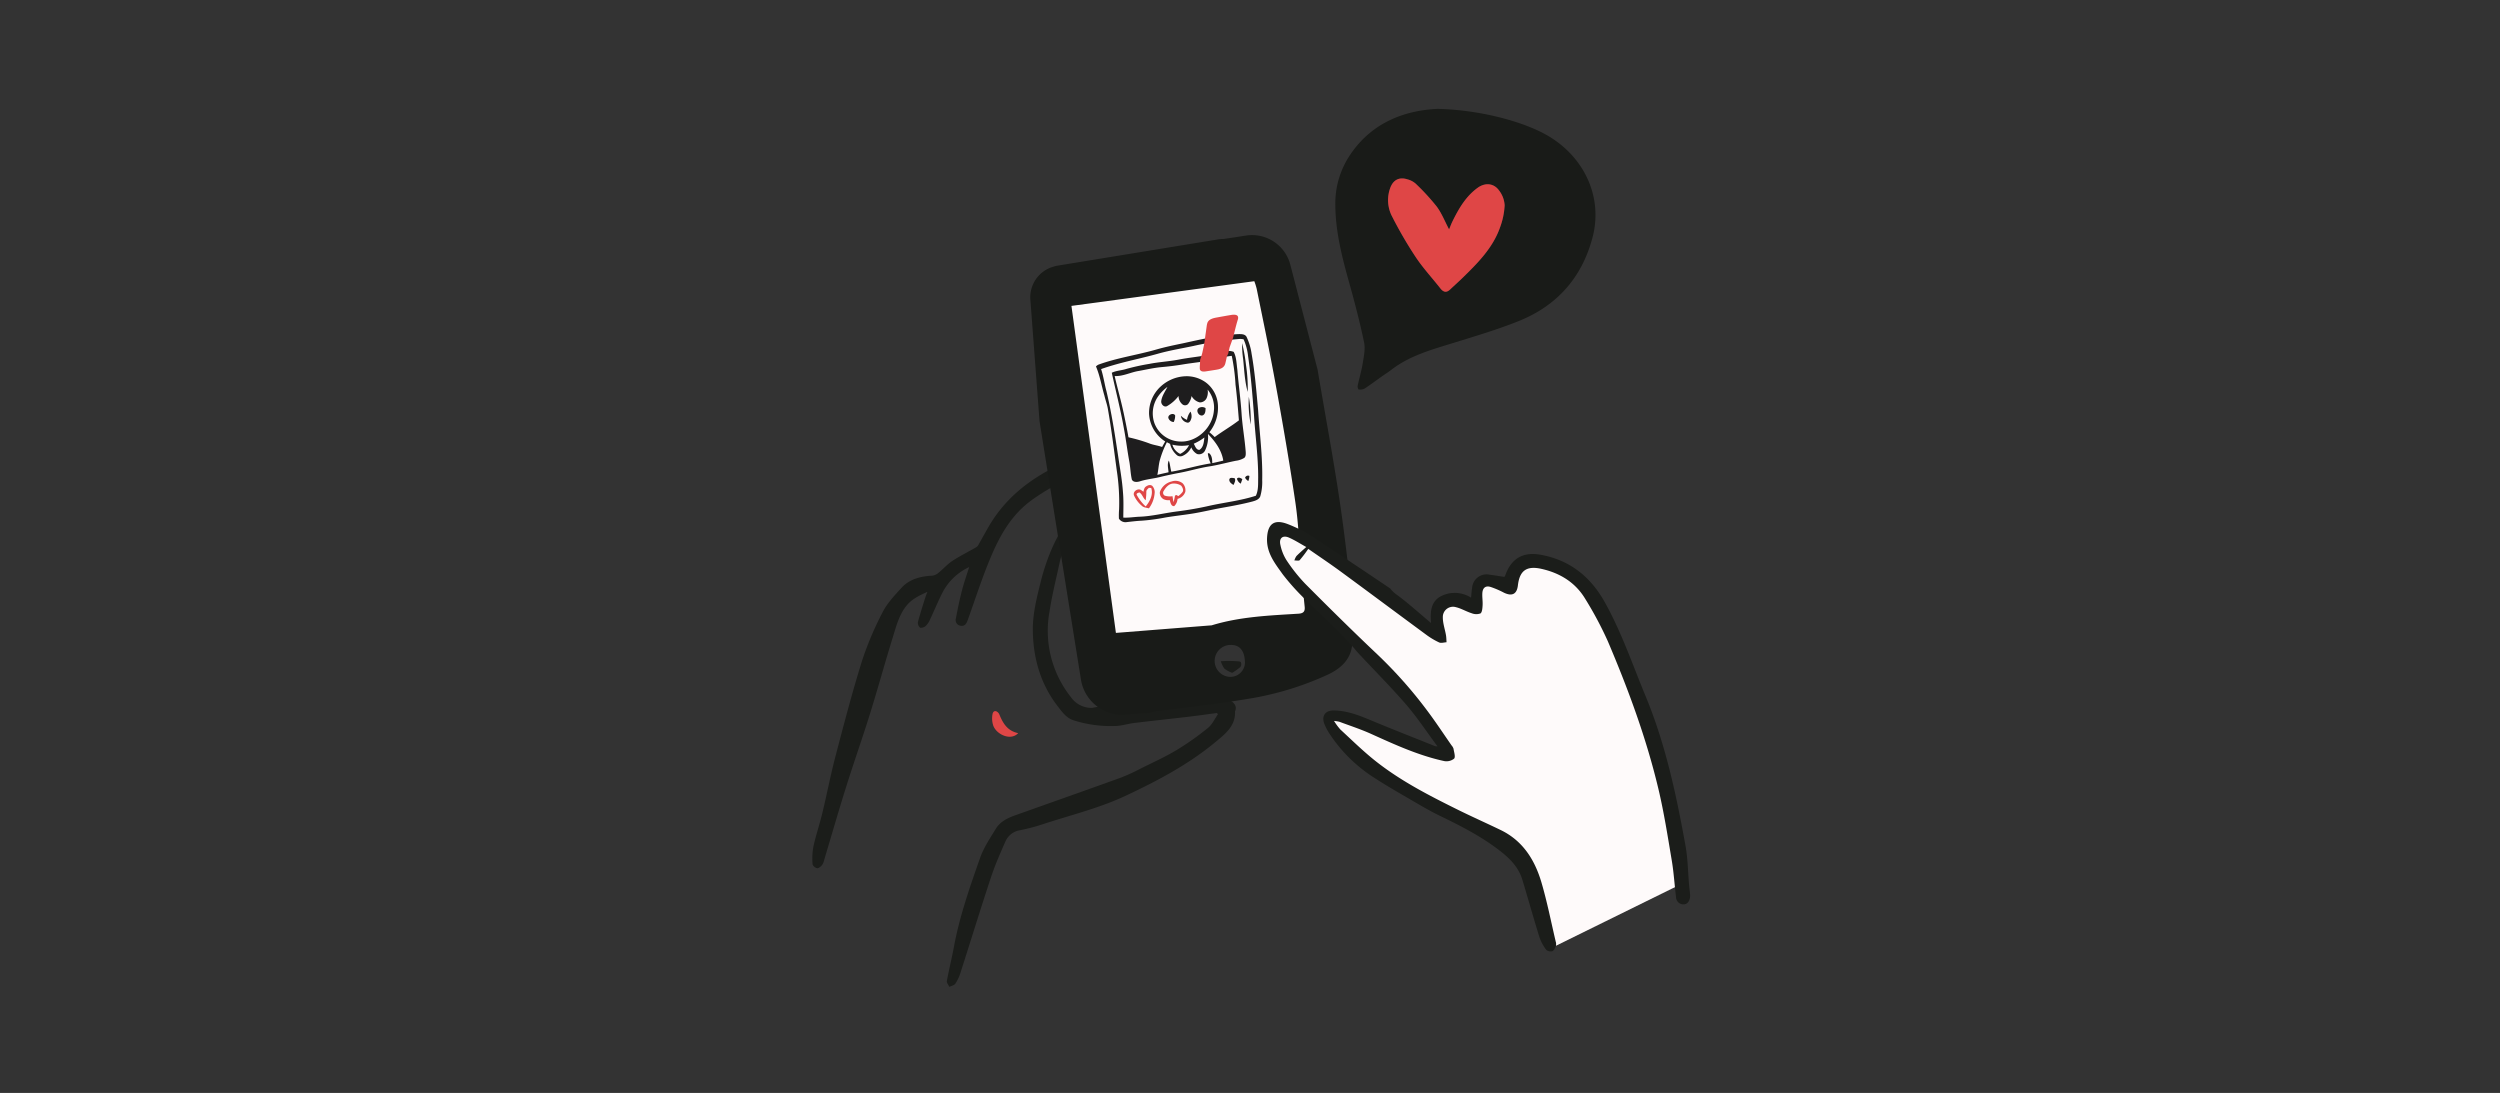 <svg viewBox="0 0 764 334" height="334" width="764" xmlns="http://www.w3.org/2000/svg">
  <rect x="0" y="0" width="764" height="334" fill="#333333" stroke="none"/>
  <g transform="translate(-1730 -1806)" data-name="组 29" id="组_29">
    <g transform="translate(1978.266 1839.269)" data-name="组 24" id="组_24">
      <path fill="#fefafa" transform="translate(-288.029 29.093)" d="M410.663,120.477c-.014-.042-.009-.056.014-.009,0,0-.009,0-.014.009" data-name="路径 236" id="路径_236"></path>
      <path fill="#fefafa" transform="translate(-288.029 29.093)" d="M410.677,120.468c-.005,0-.009,0-.014.009-.014-.041-.01-.055.014-.009" data-name="路径 237" id="路径_237"></path>
      <path fill="#191b18" transform="translate(-280.796 0)" d="M505.3,8.061c11.4,6.544,17.124,18.9,13.934,31.137-3.211,12.32-10.87,20.965-22.635,25.673-6.444,2.579-13.133,4.561-19.773,6.618-6.7,2.076-13.486,3.892-19.168,8.3-.9.7-1.88,1.3-2.812,1.959-1.773,1.256-3.507,2.571-5.328,3.754a3.2,3.2,0,0,1-1.808.25c-.122-.007-.354-.776-.277-1.14.5-2.333,1.191-4.631,1.567-6.981.331-2.075.81-4.3.392-6.288-1.27-6.049-2.816-12.049-4.489-18-2.23-7.93-4.278-15.88-4.3-24.181a26.54,26.54,0,0,1,4.522-15.1C452.2,3.493,462.856.41,471.906,0,485.353.338,498.3,4.044,505.3,8.061M471.592,29.851a68.007,68.007,0,0,0-6.466-7.028,6.1,6.1,0,0,0-2.433-1.27c-2.53-.817-4.382.1-5.309,2.61a10.794,10.794,0,0,0,.642,8.868,125.112,125.112,0,0,0,7.2,12.354c2.229,3.327,4.985,6.3,7.468,9.459.918,1.168,1.835,1.449,2.985.363,1.338-1.265,2.717-2.488,4.033-3.777,4.522-4.429,8.989-8.937,11.179-15.056a22.585,22.585,0,0,0,1.46-6.928,8.2,8.2,0,0,0-1.742-4.559c-1.615-2.22-4.259-2.39-6.5-.77-3.6,2.6-5.747,6.308-7.663,10.18-.407.824-.721,1.695-1.074,2.534-1.29-2.442-2.244-4.925-3.776-6.979" data-name="路径 238" id="路径_238"></path>
      <path fill="#df4646" transform="translate(-277.66 4.137)" d="M472.232,32.693c-1.289-2.442-2.243-4.925-3.776-6.979a68.014,68.014,0,0,0-6.466-7.028,6.1,6.1,0,0,0-2.433-1.27c-2.53-.817-4.382.1-5.309,2.609a10.8,10.8,0,0,0,.642,8.87,125.025,125.025,0,0,0,7.2,12.354c2.227,3.327,4.984,6.3,7.467,9.459.918,1.168,1.835,1.448,2.985.363,1.34-1.265,2.717-2.489,4.033-3.777,4.522-4.429,8.989-8.937,11.179-15.058a22.571,22.571,0,0,0,1.46-6.927,8.186,8.186,0,0,0-1.742-4.559c-1.615-2.22-4.259-2.39-6.5-.771-3.6,2.6-5.748,6.31-7.663,10.181-.408.824-.721,1.693-1.075,2.534" data-name="路径 239" id="路径_239"></path>
      <path fill="#df4646" transform="translate(-301.201 35.809)" d="M364.092,154.969c-2.28,2.456-6.63.416-7.615-2.3a6.992,6.992,0,0,1-.23-3.5c.215-1.163,1.18-1.217,1.9-.251a2.062,2.062,0,0,1,.23.437c1.071,2.617,2.446,4.945,5.715,5.613" data-name="路径 240" id="路径_240"></path>
      <path fill="#1b1d1a" transform="translate(-311.887 20.356)" d="M397.247,162.709a7.693,7.693,0,0,1-6.356-3.289,32.589,32.589,0,0,1-6.547-26.093c.771-5.1,2.063-10.129,3.134-15.185,0,0,4.3-20.552,24.347-22.9,9.973-1.17,11.011-4.323,9.541-7.2-.134-.05-.279-.083-.4-.137a38.243,38.243,0,0,0-4.635-2.121,40.322,40.322,0,0,0-26.3,1.491c-9.006,3.763-17.073,9.226-22.708,17.541-1.664,2.458-3.006,5.134-4.507,7.7a2.722,2.722,0,0,1-.75,1.026c-2.459,1.434-5.028,2.692-7.4,4.245-1.542,1.008-2.786,2.461-4.231,3.629a3.632,3.632,0,0,1-1.891.883c-3.587.19-6.964,1.007-9.446,3.738-2.1,2.311-4.345,4.668-5.736,7.407A97.9,97.9,0,0,0,327,148.506c-2.979,9.57-5.51,19.283-8.055,28.982-1.495,5.7-2.6,11.494-3.984,17.222-.839,3.478-1.994,6.881-2.767,10.371a20.7,20.7,0,0,0-.25,5.387c.022.462.884,1.183,1.413,1.234.487.046,1.155-.561,1.538-1.043a5.011,5.011,0,0,0,.651-1.684c2.214-7.374,4.341-14.775,6.649-22.118,2.36-7.508,4.986-14.932,7.326-22.446,2.422-7.775,4.566-15.635,6.981-23.411,1.054-3.393,1.923-6.915,4.321-9.743,1.6-1.885,3.71-2.867,6.216-4.02-.314.823-.471,1.175-.584,1.538-.8,2.571-1.649,5.13-2.323,7.734a1.914,1.914,0,0,0,.715,1.713,2.27,2.27,0,0,0,1.789-.664,6.142,6.142,0,0,0,1.237-1.936c1.336-2.836,2.523-5.747,3.963-8.527a17.636,17.636,0,0,1,7.962-7.432c-.81,2.6-1.62,4.883-2.217,7.216-.718,2.8-1.307,5.639-1.836,8.482a1.734,1.734,0,0,0,1.437,2.241c1.341.226,1.809-.715,2.189-1.77,2.333-6.467,4.417-13.04,7.1-19.36,2.774-6.542,6.177-12.624,12.227-17.11a67.3,67.3,0,0,1,19.389-9.718,26.326,26.326,0,0,1,15.2-.364,8.248,8.248,0,0,1,2.158,1.441c-.659.555-1.234,1.355-1.994,1.619a40.757,40.757,0,0,1-6.2,1.708c-8.41,1.49-14.242,6.322-18.715,13.429a50.834,50.834,0,0,0-4.119,8.121,66.265,66.265,0,0,0-2.76,8.6c-1.2,4.784-2.441,9.741-2.406,14.612.061,8.362,2.212,16.341,7.457,23.2,1.425,1.862,2.781,3.824,5.114,4.533a37.754,37.754,0,0,0,12.9,1.69c1.854-.093,3.675-.694,5.529-.917,5.638-.685,11.287-1.28,16.927-1.946,2.781-.329,5.553-.734,8.33-1.1.106.123.212.245.319.366-1,1.415-1.743,3.142-3.041,4.185a85.34,85.34,0,0,1-9.564,6.757c-3.485,2.087-7.213,3.776-10.86,5.59a59.339,59.339,0,0,1-6.148,2.832c-10.763,3.892-21.561,7.694-32.345,11.53-2.327.828-4.57,1.912-5.89,4.064-1.777,2.9-3.731,5.8-4.845,8.964-3.141,8.933-6.287,17.885-8.009,27.248-.638,3.468-1.51,6.891-2.148,10.357-.1.534.489,1.194.761,1.8.626-.314,1.481-.471,1.828-.976a12.657,12.657,0,0,0,1.556-3.271c3.113-9.7,6.1-19.447,9.3-29.12,1.255-3.8,2.877-7.483,4.491-11.149a5.878,5.878,0,0,1,4.447-3.358,58.408,58.408,0,0,0,6.4-1.653c8.613-2.872,17.48-4.953,25.769-8.836,9.769-4.575,19.252-9.575,27.589-16.5,2.965-2.463,6.127-4.882,5.931-9.355,0,0,6.069-10.3-43.79-1.026" data-name="路径 241" id="路径_241"></path>
      <path fill="#fefafa" transform="translate(-296.952 9.509)" d="M374.622,47.094l60.5-7.727L453.829,141.69l-5.431,7.36-59.292,7.124L379.3,117.1l-5.582-62.612Z" data-name="路径 242" id="路径_242"></path>
      <path fill="#1b1d1a" transform="translate(-287.606 32.825)" d="M415.889,139.531a9.31,9.31,0,0,1-2.392-1.307,8.74,8.74,0,0,1-1.089-2.245c.714-.032,1.428-.092,2.142-.092.863,0,1.728.021,2.589.084.492.036,1.224.022,1.4.308a1.514,1.514,0,0,1-.125,1.46,20.3,20.3,0,0,1-2.524,1.792" data-name="路径 243" id="路径_243"></path>
      <path fill="#191b18" transform="translate(-298.932 7.505)" d="M394.856,177.62l4.6-.436c2.645.117,3.622-.6,5.534-.724.181-.011.363,0,.541-.026,8.811-1.183,17.659-2.144,26.42-3.617a93.31,93.31,0,0,0,24.574-7.463c3.681-1.741,6.589-4.291,7.267-8.353a40.062,40.062,0,0,0,.407-10.619c-1.209-11.6-2.5-23.2-4.227-34.729-1.969-13.18-4.447-26.283-6.642-39.429l-8.346-32.11A12.082,12.082,0,0,0,431.4,31.22c-2.55.4-5.013.782-6.786,1.032a10.569,10.569,0,0,0-2.1.2l-.494.081-4.63.756-43.909,7.181-.847.236a9.719,9.719,0,0,0-7.086,10.1l2.8,37.152L381,166.894a12.811,12.811,0,0,0,13.86,10.726m36.261-15.784a4.448,4.448,0,0,1-4.684,4.237,4.883,4.883,0,1,1,.785-9.733c2.6.107,3.882,2.181,3.9,5.5M433.98,45.16a18.888,18.888,0,0,1,.733,2.344c1.78,8.784,3.627,17.557,5.27,26.366l1.074,5.84c1.975,11.03,3.871,22.077,5.49,33.163.962,6.6,1.184,13.3,1.753,19.951.339,3.953.674,7.908,1.075,11.856.151,1.5-.488,2-1.9,2.09-8.926.554-17.883.9-26.528,3.558L420,150.4l-28.313,2.239L378.1,52.707l55.88-7.546" data-name="路径 244" id="路径_244"></path>
      <path fill="#fefafa" transform="translate(-284.453 24.992)" d="M550.321,211.733l-38.647,19.036-5.186-13.642-7.19-15.21-22.125-12.445-25.166-14.242-8.158-10.51-1.244-3.243.552-1.285L475.1,172.325l2.766-1.521-21.156-27.083-22.262-20.9-8.3-11.2-.69-7.328.69-.831h1.66L464.453,126l12.167,10.233-1.106-9.127,1.106-1.659s5.67-.416,6.085-.277,4.425,2.212,4.425,2.212l1.936-8.85,7.6,1.521,5.256-6.223,8.849.415,11.754,7.191,16.593,39.408,7.19,23.506,4.7,23.922Z" data-name="路径 245" id="路径_245"></path>
      <path fill="#1b1d1a" transform="translate(-284.857 24.567)" d="M552.8,212.876c-.365-4.118-.4-8.294-1.136-12.345-2.8-15.506-6.077-30.891-12.146-45.548-4.021-9.71-7.406-19.694-12.569-28.9-4.338-7.737-10.7-12.8-19.56-14.39-5.4-.973-9.016,1.2-10.8,6.354a1.671,1.671,0,0,1-.258.411c-1.6-.238-3.063-.479-4.537-.674a4.428,4.428,0,0,0-5.311,3.908c-.173.961-.211,1.946-.333,3.118a9.29,9.29,0,0,0-8.974-.56c-3.312,1.589-3.555,4.822-3.267,8.3-3.753-3.126-7.091-6.2-10.743-8.842a8.234,8.234,0,0,1-1.794-1.8l-.015.037s-18.153-12.254-26.07-17.3c.03.034.058.068.088.1l-.091.1c-.029-.034-.081-.068-.081-.1s.053-.067.083-.1c-.1-.065-.2-.123-.305-.186-1.711-.761-3.325-1.563-5-2.188-4.046-1.506-5.99.029-6.183,4.327-.2,4.558,2.463,7.8,4.809,11.1a70.113,70.113,0,0,0,6.973,7.74c.159.165.294.327.427.488h.006s11.758,10.88,15.143,15.262c5.022,5.423,10.27,10.648,15.1,16.233,3.45,3.988,6.365,8.44,9.633,12.836a3.534,3.534,0,0,1-.744-.071c-6.585-2.638-13.2-5.221-19.742-7.955-3.635-1.518-7.269-2.921-11.27-2.952-2.46-.02-3.7,1.615-2.888,3.935a17.472,17.472,0,0,0,1.951,3.624,45.7,45.7,0,0,0,13.732,13.244c3.419,2.221,6.964,4.25,10.491,6.3,3,1.742,5.982,3.533,9.1,5.044,6.662,3.228,13.236,6.565,19.06,11.222,2.823,2.258,5.174,4.835,6.239,8.347,1.773,5.843,3.411,11.728,5.223,17.558a14,14,0,0,0,2.065,3.866,2.031,2.031,0,0,0,1.89.427c.51-.207.842-1.032,1.084-1.65a2.379,2.379,0,0,0-.067-1.306c-1.412-6-2.6-12.065-4.332-17.974-2.025-6.918-5.676-12.81-12.493-16.1-4.465-2.157-9-4.169-13.437-6.372-8.652-4.291-17.251-8.718-24.851-14.75-3.748-2.974-7.177-6.353-10.7-9.6a18.52,18.52,0,0,1-1.928-2.613,10.3,10.3,0,0,1,1.659.264c3.242,1.208,6.544,2.284,9.69,3.706,7.237,3.269,14.452,6.581,22.255,8.285a3.753,3.753,0,0,0,3.091-.731c.478-.535-.024-1.99-.179-3.023a2.752,2.752,0,0,0-.579-.995c-2.453-3.526-4.815-7.123-7.39-10.557a135.926,135.926,0,0,0-15.358-17.327c-7.461-7.055-14.768-14.274-22.008-21.556a50.883,50.883,0,0,1-5.746-7.244,14.018,14.018,0,0,1-1.815-4.564c-.513-2.1.685-3.126,2.625-2.276,1.747.765,3.367,1.818,5.267,2.867-1.161,1.058-2.127,1.866-3,2.766a4.657,4.657,0,0,0-.627,1.345c.557-.019,1.359.19,1.628-.1a38.8,38.8,0,0,0,2.609-3.443c3.121,2.175,6.593,4.492,9.955,6.959,8.719,6.4,17.382,12.869,26.093,19.278A22.545,22.545,0,0,0,476.4,138.5c.615.279,1.495-.025,2.255-.063-.052-.714-.047-1.436-.168-2.138-.319-1.866-1-3.727-.967-5.582a3.116,3.116,0,0,1,4.04-2.988c1.625.39,3.114,1.322,4.723,1.824a3.817,3.817,0,0,0,2.72.083c.538-.331.616-1.605.669-2.474.076-1.26-.159-2.539-.071-3.8.108-1.543.965-2.262,2.427-1.856a26.869,26.869,0,0,1,4.2,1.8c2.479,1.172,3.926.416,4.236-2.258.53-4.56,2.7-6.071,7.293-5.017,5.681,1.3,10.352,4.2,13.353,9.26a109.956,109.956,0,0,1,6.831,12.831c6.236,14.658,11.765,29.6,15.455,45.119,1.716,7.217,2.858,14.576,4.09,21.9.621,3.689.833,7.444,1.3,11.16a2.247,2.247,0,0,0,2.406,2.234c1.18-.035,1.974-1.283,1.895-2.866-.046-.934-.2-1.861-.286-2.795" data-name="路径 246" id="路径_246"></path>
      <path fill="#1e1d1e" transform="translate(-295.025 13.392)" d="M388.766,108.866a23.8,23.8,0,0,0-.066,2.972,2.387,2.387,0,0,0,2.448,1.048c1.463-.154,2.92-.351,4.385-.416a58.761,58.761,0,0,0,7.269-.968c2.728-.466,5.475-.755,8.2-1.184,3.091-.487,6.137-1.245,9.216-1.794,3.1-.551,6.2-1.117,9.257-1.917.93-.259,2.042-.593,2.425-1.593a15.721,15.721,0,0,0,.589-4.977c.161-7.148-.8-14.249-1.25-21.368-.52-5.751-.987-11.518-1.989-17.21a17.753,17.753,0,0,0-1.582-5.254c-.528-.809-1.588-.761-2.434-.764-5.748.294-11.374,1.581-16.976,2.817-2.765.566-5.531,1.146-8.244,1.928-5.828,1.667-11.877,2.507-17.585,4.591a2.406,2.406,0,0,0-.741.549c1.222,2.861,1.7,5.948,2.58,8.916.34,1.461.888,2.868,1.105,4.354,1.076,6.144,1.834,12.342,2.672,18.519a64.672,64.672,0,0,1,.718,11.753M384.838,72.7c-.566-2.181-.882-4.422-1.581-6.568,1.2-.431,2.412-.818,3.637-1.172,4.5-1.321,9.127-2.225,13.637-3.5,3.572-1.016,7.248-1.615,10.88-2.381a99.416,99.416,0,0,1,13.863-2.127,4.486,4.486,0,0,1,1.533.089,17.523,17.523,0,0,1,1.386,5.283c.846,5.875,1.319,11.789,1.777,17.7.374,6.46,1.322,12.885,1.286,19.363-.041,1.828.11,3.753-.706,5.449-4.662,1.518-9.57,2.034-14.344,3.1-3.247.742-6.527,1.292-9.828,1.71-.185.022-.375.048-.556.077-3.577.488-7.094,1.376-10.7,1.52-1.7.052-3.389.374-5.085.274.022-2.587.133-5.177-.1-7.763-.24-3.524-.872-7.007-1.391-10.5-1.037-6.888-2.078-13.788-3.7-20.561" data-name="路径 247" id="路径_247"></path>
      <path fill="#1e1d1e" transform="translate(-286.345 13.93)" d="M418.84,64.189a53.622,53.622,0,0,0-1.165-6.523,29.117,29.117,0,0,0,.308,4.859c.354,3.361.461,6.786,1.4,10.047a48.035,48.035,0,0,0-.548-8.383" data-name="路径 248" id="路径_248"></path>
      <path fill="#1e1d1e" transform="translate(-294.086 14.396)" d="M394.249,99.406a19.681,19.681,0,0,1,2.049-.513c1.3-.262,2.626-.443,3.921-.755,2.026-.5,4.066-.93,6.112-1.316,2.985-.559,5.889-1.448,8.888-1.924,2.79-.426,5.515-1.2,8.276-1.754a6.39,6.39,0,0,0,2.568-.873c.519-.427.472-1.182.452-1.794-.294-3.947-1.022-7.842-1.274-11.794-.294-4.493-.936-8.949-1.294-13.436-.262-1.8-.246-3.737-1.11-5.383a4.106,4.106,0,0,0-2.3-.2c-1.717.253-3.381.76-5.088,1.068-3.132.611-6.32.886-9.452,1.5-3.007.576-6.079.725-9.08,1.33a66.06,66.06,0,0,0-6.856,1.507c-1.152.381-2.383.469-3.542.816a6.173,6.173,0,0,0-.937.36c1.244,5.748,2.736,11.438,3.74,17.234.621,3.271,1,6.575,1.609,9.852.345,1.84.359,3.74.787,5.565.473.924,1.7.777,2.533.516m25.4-6.311c-1.12.269-2.246.541-3.37.769.021-1.07-.088-2.433-1.028-3.082l-.324.145a10.731,10.731,0,0,0,.888,3.017c-4.062.622-7.988,1.865-12.037,2.534-.322-1.119-.377-2.3-.761-3.4-.579,1.11-.158,2.4-.1,3.578-1.141.257-2.277.5-3.411.795.3-1.41.37-2.863.7-4.271a29.486,29.486,0,0,1,2.21-5.711c.325.176.653.343.982.509a6.461,6.461,0,0,0,2.186,3.533,1.709,1.709,0,0,0,1.721.089,5.222,5.222,0,0,0,2.573-2.564,3.987,3.987,0,0,0,1.76,2.029,2.025,2.025,0,0,0,2.451-1.083,9.431,9.431,0,0,0,.875-5.038c2.2,2.273,4.2,4.948,4.688,8.152m-18.954-18.21c-.137.9.761,1.968,1.7,1.59a11.41,11.41,0,0,0,3.581-3.134,3.379,3.379,0,0,0,1.234,2.592,1.264,1.264,0,0,0,1.676-.13,5.4,5.4,0,0,0,1.075-2.453,3.94,3.94,0,0,0,2.51,1.954,2.256,2.256,0,0,0,2.183-1.567,4.351,4.351,0,0,0,.207-2.342,8.578,8.578,0,0,1,1.913,6.495c-.428,5.152-5.248,9.723-10.5,9.364a8.63,8.63,0,0,1-7.665-5.609,9.063,9.063,0,0,1,.968-7.948,12.385,12.385,0,0,1,3.007-3.131c-.693,1.408-1.684,2.733-1.891,4.319m13.182,11.14c-.161,1.342-.238,2.991-1.523,3.79-1.023,0-1.3-1.173-1.72-1.89a15.661,15.661,0,0,0,3.243-1.9m-4.691,2.339a5.694,5.694,0,0,1-2.705,2.668,4.48,4.48,0,0,1-2.389-2.816,12.319,12.319,0,0,0,5.094.148m-20.04-10.088c-.782-3.7-1.85-7.338-2.687-11.026,2.592.117,4.909-1.182,7.42-1.567,2.277-.421,4.537-.947,6.847-1.16,2.286-.2,4.559-.479,6.822-.864,3.037-.493,6.118-.752,9.124-1.448a33.373,33.373,0,0,1,5.572-1.135,59.118,59.118,0,0,1,1.145,8.782c.452,3.63.741,7.28,1.037,10.928-2.376,1.834-4.991,3.319-7.4,5.108a17.438,17.438,0,0,0-1.621-1.47,12.119,12.119,0,0,0,2.587-8.623,9.3,9.3,0,0,0-3.6-6.545,9.993,9.993,0,0,0-6.244-1.949,11.857,11.857,0,0,0-7.6,3.111,11.011,11.011,0,0,0-3.579,8.394,10.637,10.637,0,0,0,4.944,8.425c-.333.559-.649,1.12-.955,1.69-1.3-.48-2.7-.6-3.974-1.12a48.684,48.684,0,0,0-6.307-1.839c-.451-2.577-.983-5.133-1.523-7.693" data-name="路径 249" id="路径_249"></path>
      <path fill="#1e1d1e" transform="translate(-285.95 17.116)" d="M419.33,70.857a33.251,33.251,0,0,0,.587,8.471,48.116,48.116,0,0,0-.587-8.471" data-name="路径 250" id="路径_250"></path>
      <path fill="#1e1d1e" transform="translate(-286.16 21.808)" d="M418.394,90.928a2.647,2.647,0,0,0,.98,1,4.4,4.4,0,0,0,.333-1.561.94.94,0,0,0-1.312.557" data-name="路径 251" id="路径_251"></path>
      <path fill="#1e1d1e" transform="translate(-286.645 21.929)" d="M416.386,91.094a2.426,2.426,0,0,0,1.168,1.509c.173-.466.333-.925.478-1.4-.534-.291-1.153-.724-1.646-.107" data-name="路径 252" id="路径_252"></path>
      <path fill="#1e1d1e" transform="translate(-287.1 21.938)" d="M414.5,91.354c-.031.783.683,1.292,1.294,1.64.283-.621.755-1.355.365-2.039-.535-.112-1.537-.381-1.659.4" data-name="路径 253" id="路径_253"></path>
      <path fill="#1e1d1e" transform="translate(-288.997 17.73)" d="M408.261,75.941c.854-.36.888-1.422.889-2.221a1.936,1.936,0,0,0-2.122,0c-.967.777.088,2.568,1.233,2.22" data-name="路径 254" id="路径_254"></path>
      <path fill="#1e1d1e" transform="translate(-289.978 18.001)" d="M404.713,77.905c.7-.067.931-.858,1.1-1.433a3.164,3.164,0,0,0-.283-1.95,5.209,5.209,0,0,0-1.069,2.518,6.191,6.191,0,0,1-1.871-1.261,2.432,2.432,0,0,0,2.124,2.127" data-name="路径 255" id="路径_255"></path>
      <path fill="#1e1d1e" transform="translate(-290.725 18.142)" d="M401.154,77.556a4.44,4.44,0,0,0,.433-2c-.512-1.011-2.493-.145-2.02.913a1.781,1.781,0,0,0,1.587,1.09" data-name="路径 256" id="路径_256"></path>
      <path fill="#df4646" transform="translate(-291.233 22.118)" d="M401.071,91.738A5.025,5.025,0,0,0,397.5,94.75a1.468,1.468,0,0,0-.1.5,2.268,2.268,0,0,0,1.13,1.907,3.264,3.264,0,0,0,1.914.287c.2.708.382,1.906,1.352,1.852a3.338,3.338,0,0,0,1.029-2.224,3.335,3.335,0,0,0,2.376-2.169,3.048,3.048,0,0,0-.806-2.584,3.515,3.515,0,0,0-3.317-.584m3.316,3.185a6.4,6.4,0,0,1-1.343,1.3c-.143-.086-.436-.253-.579-.339-.106.047-.32.135-.426.184A16.217,16.217,0,0,1,401.6,98.1c-.133-.613-.228-1.228-.312-1.847a5.285,5.285,0,0,1-2.378-.169.994.994,0,0,1-.3-1.466c.636-1.1,1.648-2.277,3.041-2.235a4.018,4.018,0,0,1,2.3.665c.375.505.777,1.251.436,1.875" data-name="路径 257" id="路径_257"></path>
      <path fill="#df4646" transform="translate(-292.779 22.369)" d="M395.619,99.721a8.866,8.866,0,0,0,1.747-4.593,2.774,2.774,0,0,0-.744-2.3,1.278,1.278,0,0,0-1.259-.124,2.563,2.563,0,0,0-.646.343c-.544.355-.633,1.038-.783,1.605a6.387,6.387,0,0,0-.9-.637c-1.012-.391-2.364.61-1.978,1.722a8.731,8.731,0,0,0,2.364,3.162c.57.6,1.443.6,2.2.818M392.7,94.841c.914.54,1.1,1.751,1.937,2.39a19.766,19.766,0,0,0,.2-2.71c.035-.472.48-.746.764-1.081.185.014.548.038.724.048.68,2.02-.421,4.118-1.691,5.652a13.74,13.74,0,0,1-2.714-3.507c-.268-.5.438-.659.782-.791" data-name="路径 258" id="路径_258"></path>
      <path fill="#df4646" transform="translate(-288.857 12.239)" d="M418.848,52.234c-.565,1.824-.962,3.643-1.434,5.464-.346.96-.688,1.919-1.034,2.879-.161.694-.319,1.389-.48,2.083a3.634,3.634,0,0,0-.332.653c-.191.752-.323,1.5-.52,2.256-.282,1.069-1.06,1.63-2.6,1.886-1.155.191-2.309.369-3.461.545-.981.151-1.628-.093-1.728-.75a8.105,8.105,0,0,1,.045-1.466c.015-.415.021-.829.032-1.243q.326-1.05.653-2.1l.611-2.822q.339-2.471.684-4.941c.056-.406.1-.808.2-1.219.237-1.047,1.033-1.59,2.806-1.916,1.477-.271,2.959-.538,4.434-.787,1.4-.235,2.623-.1,2.133,1.476" data-name="路径 259" id="路径_259"></path>
    </g>
    <rect fill="none" transform="translate(1730 1806)" height="334" width="764" data-name="矩形 10" id="矩形_10"></rect>
  </g>
</svg>
